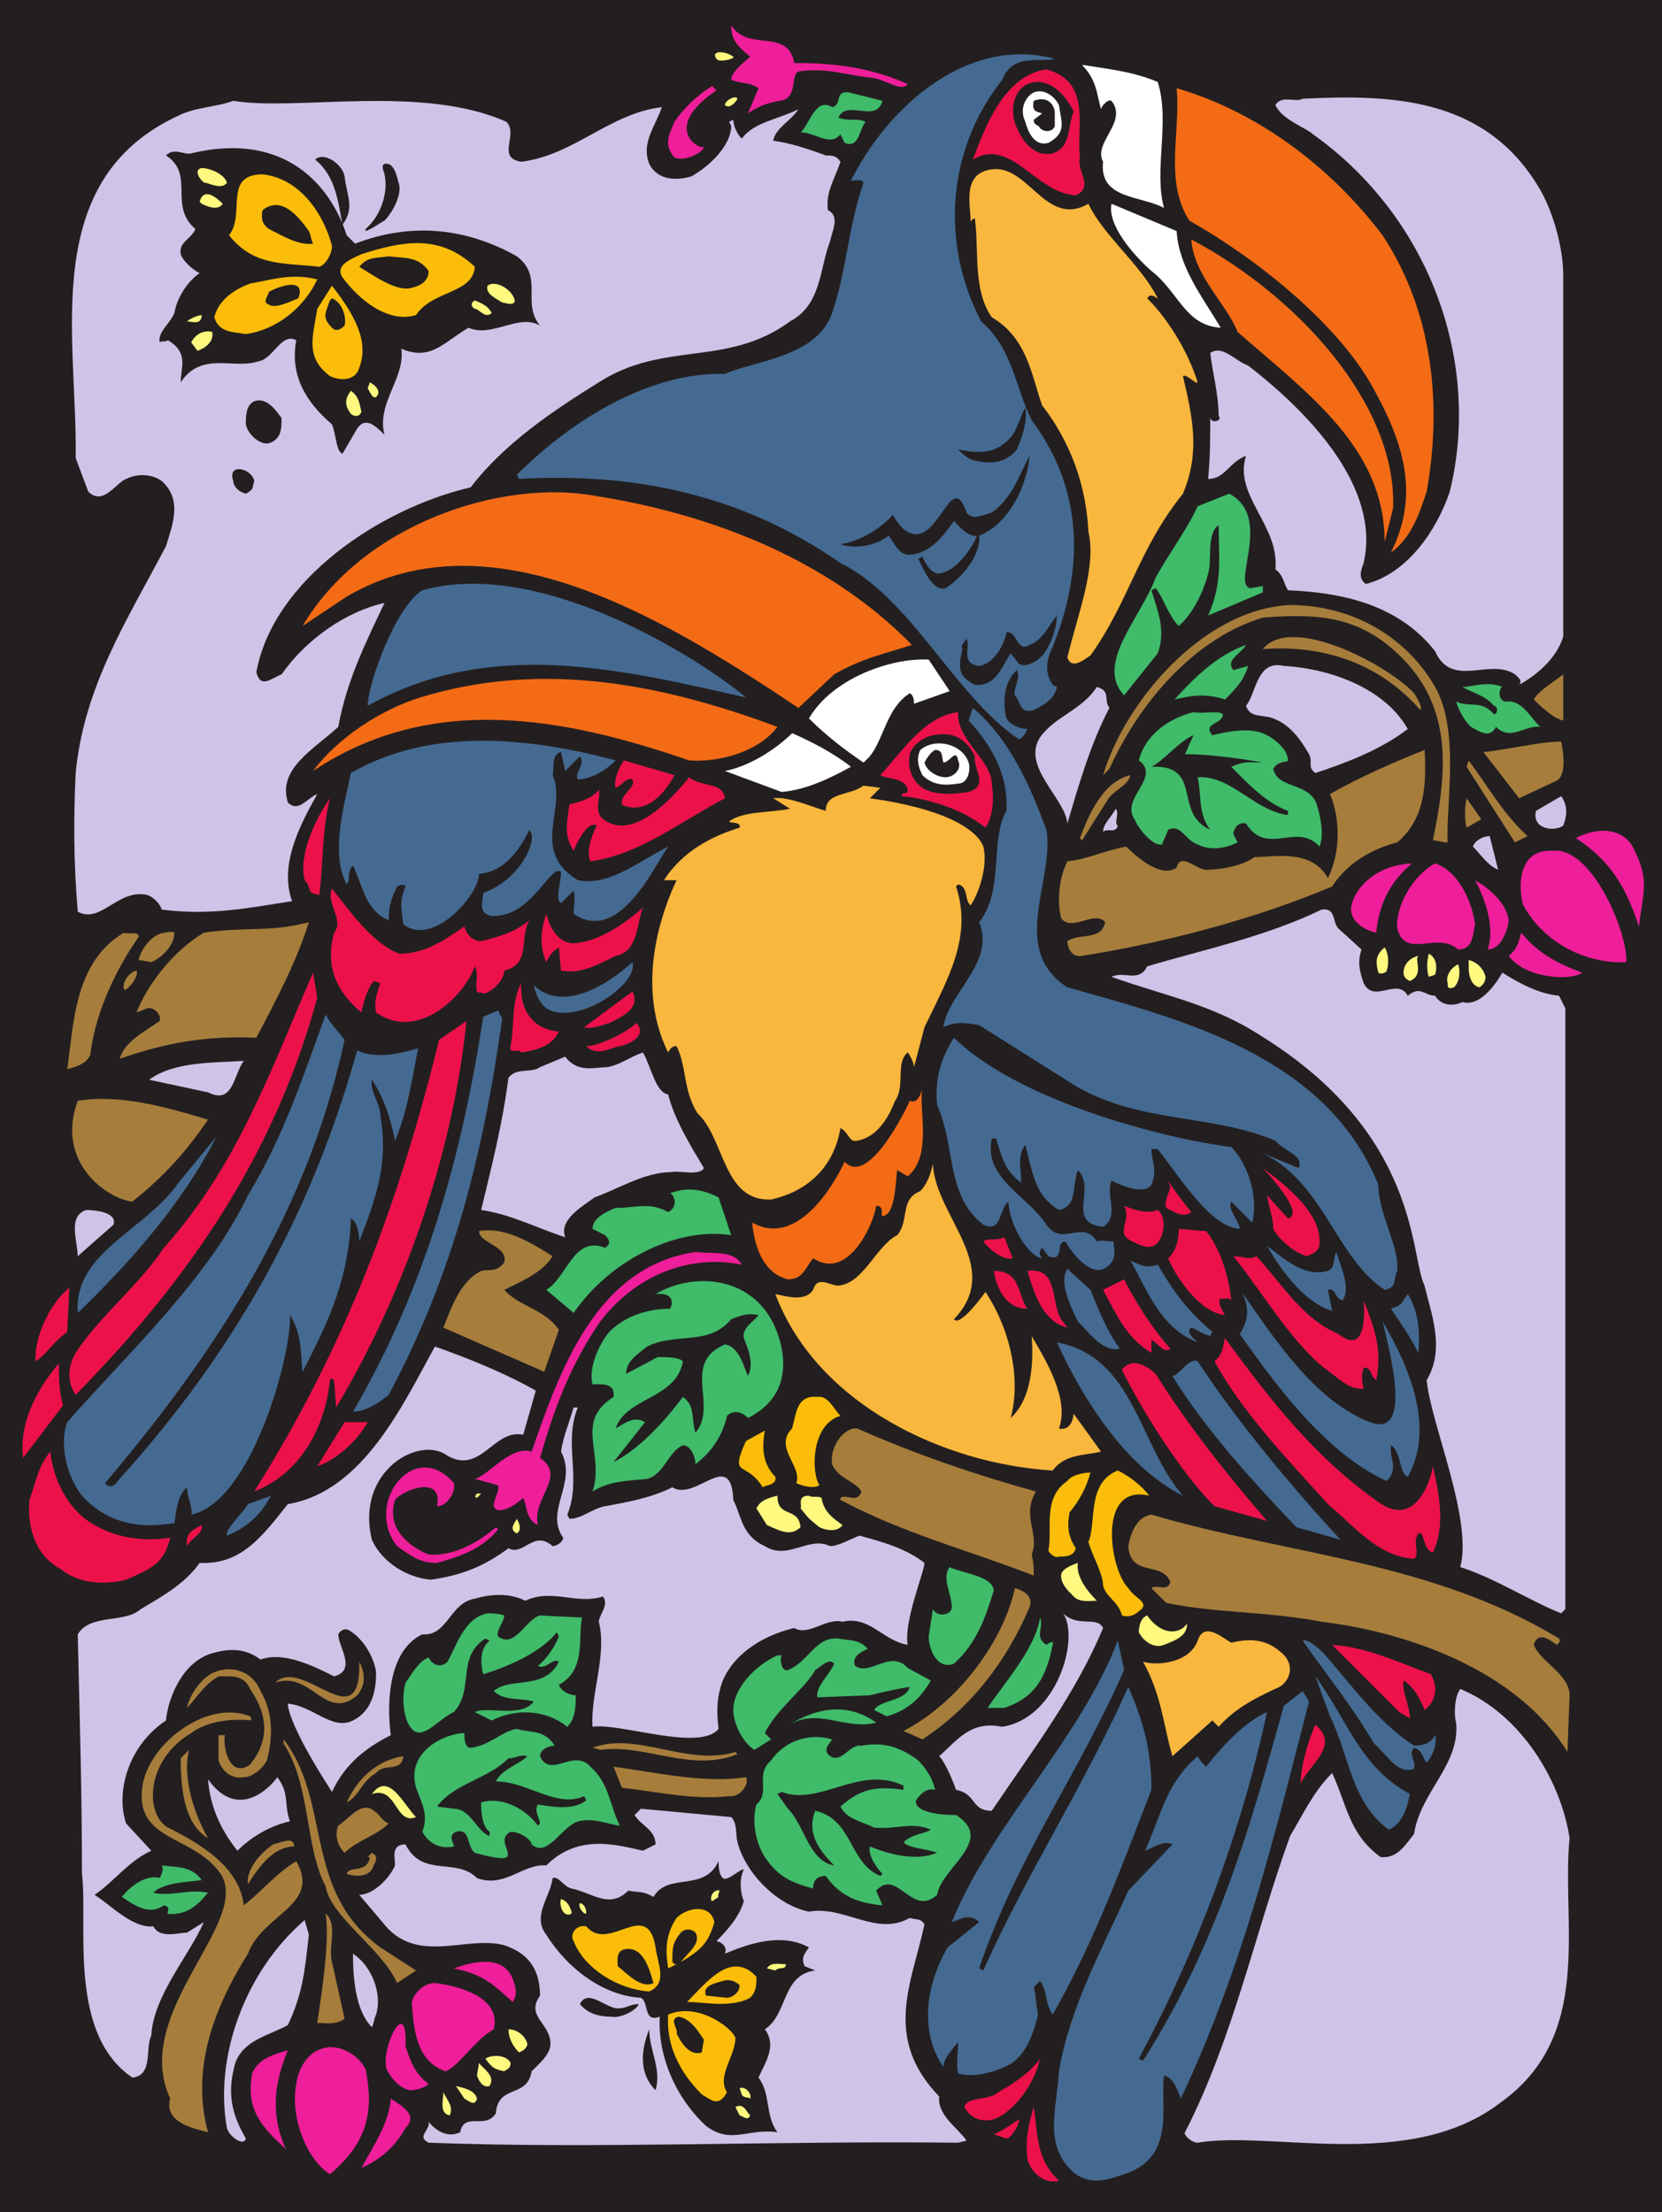<svg xmlns="http://www.w3.org/2000/svg" width="593.25" height="789.75"><path fill="#231f20" fill-rule="evenodd" d="M593.25 789.75H0V0h593.25v789.75"/><path fill="#ef1e9a" fill-rule="evenodd" d="M283.5 22.5c14.25 0 27 1.5 40.5 7.5-2.25 3-7.5-1.5-12.75-2.25-9-.75-15.75-3.75-26.25-2.25-3 1.5 0 9.75-6.75 10.5-4.5.75-8.25 2.25-11.25 4.5l3.75-9c-3-2.25-6-1.5-9.75-3 0-3 5.25-6.75 6.75-8.25-4.5-3.75-6.75-6-6.75-11.25 6 9.75 20.25.75 22.5 13.5"/><path fill="#fff97f" fill-rule="evenodd" d="M261.75 20.25c.75.75-5.25 2.25-6 .75-2.25-3 3-3 6-.75"/><path fill="#446a92" fill-rule="evenodd" d="M376.5 21c-5.25 1.5-15-2.25-18.75 7.5-20.25 25.5-21.75 59.25-7.5 86.25 11.25 9.75 12 23.25 18 35.25 19.5 26.25 18 54.75 7.5 81-2.25 4.5-3 9 0 13.5l1.5.75c-.75 4.5-5.25 6.75-8.25 8.25-5.25 1.5-4.5-3-6.75-5.25-.75-2.25 2.25-6 .75-9-4.5 3.75-5.25 11.25-3.75 17.25 1.5 2.25 4.5 3.75 7.5 3.75-.75 1.5-1.5 3-3 3.75-23.25-15.75-38.25-50.25-63.75-63-36.75-25.5-75.75-32.25-114.75-30l-.75-1.5c20.25-20.25 48-36.75 74.25-36 12-5.25 34.5-6 39-24 4.5-14.25 5.25-29.25 10.5-44.25-.75-1.5-3-.75-4.5-.75 13.5-27 42-51.75 72.75-43.5"/><path fill="#fff" fill-rule="evenodd" d="M413.25 29.25c4.5 14.25-1.5 31.5 2.25 45-8.25-4.5-23.25-3-21.75-16.5-3.75-6.75 9-14.25 3-21.75-1.5-.75-3.75 2.25-3.75 3-1.5-5.25-1.5-10.5-6.75-15.75h.75c9 1.5 17.25 2.25 26.25 6"/><path fill="#ed114a" fill-rule="evenodd" d="M385.5 56.25c-1.5 4.5 5.25 10.5-1.5 13.5-14.25-.75-23.25-21-36.75-12.75 4.5-12 11.25-30 26.25-32.25 16.5 4.5 10.5 21 12 31.5"/><path fill="#231f20" fill-rule="evenodd" d="M383.25 39.75c-2.25 5.25-.75 12.75-7.5 15-6 1.5-10.5-3.75-12.75-9-2.25-4.5-2.25-12.75 3.75-15.75 7.5-3 13.5 3.75 16.5 9.75"/><path fill="#ef1e9a" fill-rule="evenodd" d="M255.75 32.25C237 45 248.25 52.5 250.5 52.5h.75c-.75 2.25-6.75 5.25-10.5 3.75-3.75-4.5-2.25-7.5 0-12.75 3-4.5 8.25-9.75 13.5-12.75l1.5 1.5"/><path fill="#f46b16" fill-rule="evenodd" d="M493.5 84c18.75 28.5 21 62.25 15.75 91.5-2.25 6.75-5.25 16.5-12.75 21.75 10.5-21 4.5-39.75-7.5-60.75-12.75-21.75-40.5-44.25-64.5-57.75-9-14.25-3-31.5-4.5-47.25 28.5 8.25 54.75 27.75 73.5 52.5"/><path fill="#3fbb6a" fill-rule="evenodd" d="M315 36c-2.25 8.25-12.75-.75-15.75 6 3.75 1.5 6.75 0 9.75 1.5-2.25 2.25-2.25 9.75-7.5 7.5l-1.5-3c-3.75 4.5-9-.75-14.25-.75 3-2.25 5.25-12.75 11.25-9 3.75-.75.75-6 6-5.25l12 3"/><path fill="#fff" fill-rule="evenodd" d="M378 37.5c.75 6 3 9.75-3.75 13.5-5.25 1.5-7.5-4.5-8.25-7.5-2.25-4.5 0-9 3-10.5 3.75-1.5 7.5 1.5 9 4.5"/><path fill="#fff97f" fill-rule="evenodd" d="M263.25 35.25c-.75 1.5-3 3.75-4.5 2.25 0-1.5 3.75-3.75 4.5-2.25"/><path fill="#cec4e7" fill-rule="evenodd" d="M548.25 65.25c6 9 9.75 23.25 9.75 33v129c-2.25 7.5-9 13.5-15.75 17.25 1.5-1.5-.75-3-1.5-3.75-9-6-22.5 5.25-28.5-8.25-13.5-17.25-34.5-21-52.5-21.75-1.5-2.25-1.5-5.25-4.5-7.5 1.5-15.75-15-26.25-10.5-40.5-6 2.25-7.5 8.25-13.5 8.25.75-8.25.75-15 .75-21.75.75 2.25 4.5.75 3-.75 0-7.5-2.25-15.75-3-22.5 4.5-3 9 3 13.5 4.5 23.25 18 47.25 44.25 41.25 70.5-.75 2.25-2.25 5.25.75 7.5 15-3.75 25.5-19.5 30-33 11.25-45.75-6.75-97.5-48.75-127.5-2.25-2.25-11.25-5.25-13.5-10.5 2.25-3.75 7.5-.75 9.75-2.25 30.75-1.5 63.75-.75 83.25 30"/><path fill="#231f20" fill-rule="evenodd" d="M376.5 39.75V45c-.75 2.25-3.75 2.25-5.25.75-.75-1.5-2.25-.75-2.25-3l3-2.25c-2.25-.75-3.75-.75-3-4.5 3.75-1.5 6.75 0 7.5 3.75"/><path fill="#cec4e7" fill-rule="evenodd" d="M180.75 43.5c4.5 4.5-3.75 12.75 5.25 14.25 18.75-2.25 31.5-17.25 50.25-19.5C234 45 228.75 51 231.75 58.5c3 6 9.75 6 15 4.5C253.5 59.25 261 51.75 261 45l-.75-1.5 1.5-.75c0 2.25 1.5 5.25 3 6.75 4.5-6 12.75-6.75 20.25-10.5-3 4.5-8.25 6.75-9 11.25 6 .75 12.75 3 18.75 5.25 2.25 0 3.75 0 5.25 2.25-2.25 6.75-5.25 10.5-4.5 17.25 4.5 2.25 1.5 7.5.75 11.25-3.75 9.75-3 22.5-14.25 28.5-22.5 16.5-45 6.75-68.25 21.75C198 146.25 180 158.25 168 174c-32.25 7.5-70.5 33-76.5 66 1.5 6 5.25 2.25 9 .75 9-12.75 23.25-22.5 36.75-25.5-6.75 14.25-13.5 27.75-16.5 44.25-9 8.25-21.75 15-18 27 3.75 3.75 6.75-1.5 10.5-3-6.75 12-13.5 25.5-9 38.25-15 2.25-28.5 5.25-46.5 3-.75-2.25-3-4.5-5.25-5.25-10.5-2.25-16.5 10.5-24.75 6-1.5-18-1.5-33-.75-49.5 3-30.75 18-54 32.25-81 2.25-7.5 6-16.5-1.5-23.25-3-2.25-8.25-3-12.75-.75-3.75 1.5-8.25 9.75-13.5 4.5l-4.5-12c.75-42.75-13.5-99 36.75-122.25 6-3 13.5-3 19.5-5.25 22.5 3.75 67.5-6 97.5 7.5"/><path fill="#231f20" fill-rule="evenodd" d="m123.75 84 3 3c19.5-7.5 39-6 57.75 4.5 9.75 7.5 1.5 16.5 8.25 24.75-7.5-4.5-17.25 4.5-25.5.75-9 5.25-13.5 12-24 7.5 1.5 10.5-9 19.5-6 30.75-3-3-6.75-6.75-9.75-2.25l-5.25 9c-2.25-.75-2.25-6.75-3.75-10.5-9.75-8.25-15-18-12.75-30-5.25-3-8.25 6.75-13.5 7.5-9 3-20.25-3.75-27.75 7.5 0-5.25 3-10.5-4.5-15-1.5.75-2.25 0-3 .75-.75-3.75 3.75-6.75 5.25-10.5.75-4.5 3.75-10.5 9-14.25-3-1.5-6-4.5-6.75-6.75-.75-4.5 3.75-5.25 5.25-9-9.75-8.25 0-19.5-10.5-26.25 3-3 6.75 0 9-.75 34.5-8.25 50.25 12.75 55.5 29.25"/><path fill="#231f20" fill-rule="evenodd" d="M123 63c.75 6.75 3.75 11.25-.75 17.25C120.75 72.75 120 63 112.5 57c3-3 9.75 1.5 10.5 6m19.5 3c.75 3.75-2.25 9.75-5.25 12.75-1.5.75-4.5 3-6.75 3.75v-.75c5.25-4.5 8.25-12.75 6.75-19.5 0-.75-1.5-3 0-3.75 3.75-.75 4.5 5.25 5.25 7.5"/><path fill="#fff97f" fill-rule="evenodd" d="M81 65.25c-1.5 2.25-5.25.75-7.5 0-.75.75-5.25-4.5-1.5-5.25 3 0 8.25 2.25 9 5.25"/><path fill="#fab73d" fill-rule="evenodd" d="M388.5 72.75c5.25 11.25 18.75 21.75 24.75 33.75-.75 0-2.25-2.25-3.75 0 8.25 8.25 15 20.25 18 30-.75.75-3.75-3-5.25-2.25 3.75 15.75 6 27.75 0 42-15.75 19.5-19.5 39-33 57.75-2.25 1.5-6.75 5.25-8.25.75 3.75-15.75 10.5-32.25 7.5-45-.75-15.75-6-31.5-16.5-45-3.75-10.5-5.25-24-18-31.5-6.75-9.75-4.5-23.25-6-35.25-.75 0-1.5.75-1.5 1.5 0-6-3-16.5 6-18.75 14.25-3.75 20.25 21 36 12"/><path fill="#fbbd09" fill-rule="evenodd" d="M118.5 87.75c0 3-2.25 6.75-4.5 7.5-12.75-1.5-23.25 0-32.25-11.25 6-7.5-2.25-21.75 12-21.75 13.5 1.5 21.75 14.25 24.75 25.5"/><path fill="#fff97f" fill-rule="evenodd" d="M79.5 72.75c-1.5 2.25-4.5 1.5-7.5 0l-.75-.75c1.5-5.25 6-1.5 8.25.75"/><path fill="#fff" fill-rule="evenodd" d="M420 82.5c.75 12.75 9 23.25 15.75 34.5-12.75-.75-15-12.75-24.75-20.25-6.75-6-15.75-16.5-14.25-24L420 82.5"/><path fill="#231f20" fill-rule="evenodd" d="M110.25 82.5c.75 1.5.75 3 1.5 4.5-5.25.75-11.25-3-15.75-5.25-2.25-1.5-3-3.75-2.25-6.75 6.75-5.25 12.75 2.25 16.5 7.5"/><path fill="#f46b16" fill-rule="evenodd" d="m497.25 181.5-3 12c0-33.75-27.75-53.25-52.5-75-3.75-9.75-15.75-20.25-16.5-33 38.25 20.25 73.5 59.25 72 96"/><path fill="#fbbd09" fill-rule="evenodd" d="M169.5 95.25c-.75 9.75-15 8.25-21 17.25-9.75 3-20.25-5.25-26.25-13.5-3-4.5 3.75-6.75 6.75-8.25 14.25-4.5 27.75-7.5 40.5 4.5"/><path fill="#231f20" fill-rule="evenodd" d="M153 96.75c0 3.75-3 5.25-6 6-5.25 1.5-12.75-3.75-18.75-7.5 3-3.75 6-3 10.5-3.75 6 .75 10.5 0 14.25 5.25"/><path fill="#fbbd09" fill-rule="evenodd" d="M113.25 99.75c-4.5 9.75-14.25 18-25.5 19.5-5.25-.75-9.75-.75-11.25-6 1.5-6 6.75-9.75 12.75-12 8.25-1.5 15-3.75 24-1.5"/><path fill="#fff97f" fill-rule="evenodd" d="M183.75 107.25c0 2.25-3.75.75-4.5.75-2.25-1.5-6-3-5.25-6 3-2.25 9 1.5 9.75 5.25"/><path fill="#231f20" fill-rule="evenodd" d="M106.5 106.5c-3.75 1.5-8.25 3.75-10.5 2.25-2.25-.75-.75-2.25 0-4.5 2.25-1.5 13.5-6 10.5 2.25"/><path fill="#fbbd09" fill-rule="evenodd" d="M128.25 131.25c-1.5 5.25-7.5 4.5-10.5 3-9-6.75-6-14.25-4.5-24l5.25-8.25c7.5 9.75 13.5 19.5 9.75 29.25"/><path fill="#231f20" fill-rule="evenodd" d="M123 116.25c-1.5 1.5-3 2.25-4.5.75-3.75-3.75-2.25-5.25-.75-9.75l.75-.75c3.75 1.5 5.25 6.75 4.5 9.75"/><path fill="#fff97f" fill-rule="evenodd" d="M175.5 111.75c-2.25 2.25-4.5-1.5-6-1.5-1.5-.75-1.5-2.25 0-3 1.5.75 4.5 1.5 6 4.5M72 112.5c0 3.75-3.75 2.25-5.25 2.25.75-.75 3.75-2.25 5.25-2.25m3.75 6c.75 3.75-3 6-5.25 6.75l-2.25-3c1.5-3 4.5-4.5 7.5-3.75m58.5 23.25c-1.5.75-2.25-2.25-3-3l.75-2.25c1.5.75 4.5 3 2.25 5.25M129 147c-.75 2.25-3 1.5-3.75.75-2.25-3-2.25-5.25 0-8.25 3 2.25 3 4.5 3.75 7.5"/><path fill="#231f20" fill-rule="evenodd" d="M100.5 149.25c0 3.75 0 7.5-4.5 9-3 .75-7.5-3-8.25-6.75 0-3 0-6.75 3-8.25 4.5-1.5 7.5 3 9.75 6M363 160.5c-4.5 5.25-9.75 5.25-15.75 3.75-2.25-.75-3.75-2.25-5.25-3.75 4.5.75 11.25 2.25 16.5-2.25 4.5-3 5.25-9 7.5-12.75.75 4.5-.75 9.75-3 15m4.5 2.25c-.75 9.75-6.75 24-18 28.5.75 6.75-6 15-12 18.75-5.25 1.5-9-9.75-9.75-10.5l1.5-.75c.75 1.5 2.25 5.25 5.25 6 6.75 0 12.75-9.75 14.25-13.5-3 .75-6.75-3.75-8.25-5.25-3.75 5.25-8.25 11.25-15 12-4.5.75-6-3.75-8.25-6.75-6 4.5-13.5 4.5-17.25 3 6.75-.75 15-6 18.75-10.5 1.5 3 3.75 6 6.75 6.75 9.75 3 14.25-23.25 19.5-7.5 2.25 3 6 .75 9 0 7.5-5.25 9.75-13.5 13.5-20.25m-276.75 9c-.75 2.25 0 3-3 4.5-3-.75-4.5-3-4.5-4.5-2.25-6.75 6.75-4.5 7.5 0"/><path fill="#f46b16" fill-rule="evenodd" d="M325.5 230.25c-9 3-17.25 4.5-27.75 10.5l-12.75 12c-45-30-108.75-70.5-161.25-39.75L108 223.5c21.75-36.75 71.25-52.5 104.25-46.5 38.25 6 81.75 21 113.25 53.25"/><path fill="#3fbb6a" fill-rule="evenodd" d="m446.25 210 4.5-.75v2.25l-19.5 8.25c5.25-12 3.75-20.25 3.75-32.25-4.5 3-2.25 12.75-3.75 17.25-1.5 6-5.25 14.25-10.5 18.75-3.75-3.75-5.25-9.75-8.25-13.5l-1.5.75c2.25 7.5 5.25 14.25 2.25 22.5l-12 15c-10.5-11.25 6-27.75 11.25-42 4.5-8.25 11.25-17.25 15-25.5l11.25-4.5c15.75 8.25.75 32.25 7.5 33.75"/><path fill="#446a92" fill-rule="evenodd" d="M266.25 249c-43.5-9.75-90.75-21.75-135 3 0-7.5 9.75-35.25 19.5-41.25 42.75-12 100.5 25.5 115.5 38.25"/><path fill="#a77d3c" fill-rule="evenodd" d="M512.25 245.25c9 15.75 3.75 42.75 4.5 55.5-2.25 0-3.75-.75-5.25-.75 4.5-22.5 8.25-47.25-12.75-66.75-14.25-13.5-29.25-14.25-48-12.75-24.75 7.5-44.25 30.75-54.75 54l-2.25 2.25c7.5-25.5 35.25-59.25 66.75-60.75 20.25 0 40.5 9.75 51.75 29.25"/><path fill="#231f20" fill-rule="evenodd" d="M372.75 233.25c-2.25 3-6.75 5.25-9 3.75l-3-3.75c-3 4.5-5.25 12-12.75 11.25-6-3-6-6-4.5-12.75-.75-1.5.75-2.25 1.5-3.75 1.5 3-2.25 9 4.5 9.75 5.25-.75 9-7.5 9.75-12 3.75-.75 3.75 7.5 8.25 4.5 4.5-1.5 6.75-6.75 9.75-10.5 0 3.75-1.5 9-4.5 13.5"/><path fill="#a77d3c" fill-rule="evenodd" d="M504.75 247.5c1.5 2.25 3 5.25 2.25 6-15.75-18-36.75-23.25-56.25-21.75 10.5-12.75 45 6 54 15.75"/><path fill="#3fbb6a" fill-rule="evenodd" d="M444.75 230.25c-1.5 3-7.5 5.25-4.5 9l5.25-1.5c-1.5 5.25-4.5 8.25-8.25 12-6.75-2.25-12-1.5-18 0 6.75-7.5 15-15.75 25.5-19.5"/><path fill="#fff" fill-rule="evenodd" d="m339 246.75-12.75 4.5c0-.75 0-3-1.5-3.75-8.25 5.25-9 15.75-14.25 22.5l-2.25 2.25c-6.75-4.5-13.5-9.75-19.5-15.75 8.25-14.25 29.25-21.75 42.75-21l7.5 11.25"/><path fill="#cec4e7" fill-rule="evenodd" d="M502.5 260.25c-9.75 7.5-21.75 12-33 15.75-3-2.25-.75-3.75-2.25-6.75-3-5.25-6.75-10.5-12.75-12.75-3.75-1.5-8.25 0-9.75-4.5 3.75-4.5 3.75-16.5 13.5-14.25 14.25.75 35.25 6.75 44.25 22.5"/><path fill="#a77d3c" fill-rule="evenodd" d="M558 257.25c-3.75-.75-9-6-10.5-7.5 1.5-3 6.75-6 10.5-9v16.5"/><path fill="#f46b16" fill-rule="evenodd" d="M277.5 259.5c-6.75 9-21 12.75-31.5 12-43.5-15-91.5-24.75-134.25 3.75 9-12 24-21.75 38.25-26.25 44.25-13.5 87-4.5 127.5 10.5"/><path fill="#3fbb6a" fill-rule="evenodd" d="M536.25 245.25c-1.5.75-1.5 5.25 1.5 5.25 5.25-.75 8.25 5.25 12 9-5.25-.75-10.5 5.25-15.75 0-2.25 4.5-6 1.5-9 0-3-3-4.5-6.75-5.25-9 5.25 2.25 9-.75 13.5 4.5 1.5 0 1.5-3 0-3-3-3.75-7.5-4.5-11.25-6.75 3.75 0 9-2.25 14.25 0"/><path fill="#cec4e7" fill-rule="evenodd" d="M396 252.75c-6.75 12.75-11.25 28.5-15 41.25-.75-9-16.5-20.25-9.75-30.75 5.25-7.5 15-9.75 20.25-18 5.25 1.5 2.25 4.5 4.5 7.5"/><path fill="#446a92" fill-rule="evenodd" d="M373.5 296.25c3 18-13.5 42.75 7.5 56.25 39.75 11.25 92.25 24 111 70.5 0 10.5 7.5 21.75 6.75 30.75-1.5 3 0 6-4.5 6.75-17.25-11.25-21.75-38.25-43.5-48.75L463.5 417c2.25-4.5-5.25-6-8.25-9.75-23.25-9.75-48-6-71.25-19.5L349.5 366c-4.5-.75-8.25-1.5-12.75.75 1.5-12 18.75-23.25 12.75-37.5 9-11.25 3.75-29.25 9.75-39.75.75-12-4.5-22.5-13.5-32.25l1.5-4.5c13.5 11.25 21 29.25 26.25 43.5"/><path fill="#ed114a" fill-rule="evenodd" d="M342 254.25c-.75 9.75 12 17.25 12 25.5.75 5.25.75 11.25-2.25 15.75-8.25-6.75-21-10.5-30-11.25.75-2.25 2.25 0 2.25-2.25-.75-4.5-7.5-3.75-9.75-5.25 8.25-9 15.75-21 27.75-22.5"/><path fill="#3fbb6a" fill-rule="evenodd" d="M436.5 255c0 3.75-7.5 3-3.75 7.5 6-1.5 14.25-3 19.5 0 3 1.5 7.5 5.25 7.5 9 0 .75-3.75 0-5.25 3C456 282 468 279 470.25 288c1.5 5.25 2.25 10.5.75 14.25-8.25-9-18.75 3.75-26.25-8.25-3-.75-4.5 2.25-4.5 3.75l1.5 3c-4.5 2.25-9.75 3-14.25.75-4.5-1.5-6-7.5-10.5-5.25l-2.25 5.25c-3 .75-8.25-5.25-9.75-9-5.25-7.5 9.75-15 1.5-21 2.25-9 10.5-15 19.5-17.25 3 .75 9-.75 10.5.75"/><path fill="#fff" fill-rule="evenodd" d="M303.75 273.75C297 277.5 288 282 279 282.75l-20.25-7.5c8.25-1.5 18-7.5 24-13.5 6.75 3 14.25 6.75 21 12"/><path fill="#231f20" fill-rule="evenodd" d="M423 269.25c12 0 27.75 3 27.75 3-4.5 0-6-.75-11.25 1.5 5.25 5.25 12 12.75 20.25 15.75v1.5c-12-1.5-20.25-14.25-32.25-13.5 1.5 6.75 0 12.75 4.5 18.75-13.5-6-2.25-23.25-21-22.5 4.5-2.25 9.75-9 15-11.25l-3 6.75m-75 .75c-.75 4.5 5.25 10.5-2.25 12.75-4.5.75-12 1.5-16.5-1.5s-5.25-8.25-4.5-12c.75-3 4.5-6 8.25-6.75 7.5-1.5 12 1.5 15 7.5"/><path fill="#446a92" fill-rule="evenodd" d="M219.75 271.5c-3.75 3.75-9 6.75-13.5 6.75-1.5-2.25 3-5.25.75-8.25l-5.25 5.25-1.5-6.75c-3.75.75-2.25 6.75-3 8.25 5.25 12-8.25 27 9 37.5 11.25 2.25 21.75-6.75 32.25-12-4.5 6-17.25 35.25-33.75 24 0-2.25.75-6 0-8.25l-4.5 4.5c-2.25-1.5 0-6.75 0-11.25-3.75-3-10.5 16.5-24.75 15.75-5.25-.75-3-6-3-8.25 6.75-2.25 13.5-8.25 16.5-15.75.75-2.25 1.5-4.5 0-6.75-3.75 7.5-9 15-18 15.75 0 7.5-16.5 26.25-27 18-.75-5.25-1.5-8.25.75-13.5 0-.75-2.25-.75-3 0-2.25 4.5-3 7.5-3 12-8.25-3-9.75-13.5-12.75-19.5-2.25 2.25-.75 4.5-2.25 6.75-6-11.25-.75-28.5 1.5-39.75 28.5-16.5 63.75-12.75 94.5-4.5"/><path fill="#a77d3c" fill-rule="evenodd" d="m555 279-12.75 6-12.75-16.5c8.25-.75 20.25-3.75 27.75-3.75 0 0 3 12.75-2.25 14.25"/><path fill="#fff" fill-rule="evenodd" d="M345.75 272.25c.75 2.25 0 7.5-3.75 7.5-4.5.75-9 .75-12.75-3-1.5-3-2.25-6-.75-9 5.25-4.5 15-2.25 17.25 4.5"/><path fill="#231f20" fill-rule="evenodd" d="M336.75 272.25c2.25 0 4.5-5.25 5.25-.75 1.5 3-1.5 6-4.5 6s-6.75-2.25-7.5-5.25c.75-1.5 2.25-3.75 3.75-4.5 3 0 2.25 2.25 3 4.5"/><path fill="#a77d3c" fill-rule="evenodd" d="M508.5 267.75c.75 12.75 0 24.75-9.75 33-9 2.25-18 7.5-23.25 15.75-28.5 12-60.75 20.25-89.25 24.75-3.75.75-5.25-3-5.25-5.25 4.5-3 12 0 13.5-6.75-3.75-4.5-12 3.75-15.75-1.5-1.5-6-.75-14.25 2.25-20.25 7.5-.75 12.75-3.75 21-5.25 4.5 4.5 12.75 11.25 18 7.5 1.5-6 7.5 1.5 11.25.75 4.5 0 12.75-1.5 16.5-4.5 7.5 0 20.25-3 26.25 7.5 4.5-9 4.5-21 .75-30 10.5-6 22.5-11.25 33.75-15.75"/><path fill="#ed114a" fill-rule="evenodd" d="M240.75 276.75c-9 16.5-18.75 10.5-18.75 10.5-.75-3.75 5.25-6 3.75-9-2.25-.75-3.75 2.25-6 3-.75-2.25.75-6.75 3-9.75l18 5.25"/><path fill="#a77d3c" fill-rule="evenodd" d="m545.25 298.5-4.5 2.25-17.25-27 .75-2.25c6.75 9 12 18.75 21 27M403.5 276.75c-.75 3.75-6 5.25-8.25 9l-9 14.25-.75-.75c3-8.25 8.25-20.25 18-22.5"/><path fill="#ed114a" fill-rule="evenodd" d="M258.75 285c-15.75 8.25-30.75 20.25-48 22.5-1.5-3 0-8.25 2.25-12.75-3.75-2.25-8.25 9-8.25 9-3.75-6-2.25-10.5-1.5-16.5 2.25-.75 7.5-1.5 10.5-5.25.75 2.25-1.5 6.75.75 9.75C225 301.5 240 285 246 277.5c4.5 3.75 12 1.5 12.75 7.5"/><path fill="#fab73d" fill-rule="evenodd" d="M310.5 285c27 3.75 38.25 11.25 40.5 17.25 1.5 6-.75 15-4.5 21-2.25-1.5-.75-6.75-4.5-7.5l-.75.75c6 18-3 33-11.25 50.25L326.25 381c0-1.5-1.5-4.5-2.25-5.25-4.5 3.75-.75 12-4.5 17.25-1.5 3.75-5.25 12.75-13.5 14.25-3 .75-3-3-6-4.5-2.25 13.5-11.25 22.5-24.75 25.5C258 429 258.75 406.5 249 397.5c-5.25-8.25-3.75-16.5-7.5-24-1.5 0-2.25.75-3 2.25-9-18-6.75-40.5 3-61.5H237c6.75-10.5 17.25-15.75 27-18.75.75-2.25-3.75-1.5-3.75-2.25 5.25-3.75 14.25-3 21.75-4.5l-6-3.75c5.25-.75 13.5 3 18.75 4.5 0-6.75 8.25-5.25 13.5-9l6 .75-3.75 3.75"/><path fill="#cec4e7" fill-rule="evenodd" d="M558 294.75c-3 2.25-11.25 1.5-9.75-5.25l9-5.25c2.25 3 2.25 6.75.75 10.5"/><path fill="#ed114a" fill-rule="evenodd" d="M114 319.5c-5.25-.75-2.25-2.25-5.25-5.25-2.25-9 3.75-21.75 9-29.25-3 12.75-2.25 22.5-3.75 34.5"/><path fill="#a77d3c" fill-rule="evenodd" d="M523.5 295.5c-.75-3-.75-6.75 0-10.5l5.25 7.5-5.25 3"/><path fill="#cec4e7" fill-rule="evenodd" d="M399 294.75c-.75 3-3.75.75-5.25 2.25 0-3 3-5.25 4.5-8.25 1.5 1.5-.75 5.25.75 6"/><path fill="#ef1e9a" fill-rule="evenodd" d="M583.5 303.75c5.25 10.5 3 15 1.5 27-4.5-13.5-9.75-23.25-22.5-31.5 6.75-3.75 17.25-4.5 21 4.5"/><path fill="#cec4e7" fill-rule="evenodd" d="M534.75 310.5c-3.75-1.5-6-5.25-9-8.25.75-2.25 3.75-3.75 6-3.75l3 12"/><path fill="#ef1e9a" fill-rule="evenodd" d="M580.5 343.5c-14.25.75-29.25-6.75-36.75-20.25-1.5-4.5-3-20.25 10.5-19.5 14.25-1.5 27 30 26.25 39.75M504 308.25c-9 7.5-12 16.5-12.75 24.75-3.75-.75-9-3.75-9-8.25 0-5.25 6.75-15.75 21.75-16.5M526.5 330c-.75 3.75-.75 9-6 9-7.5-6.75-18.75 3.75-21.75-7.5-.75-7.5 5.25-18.75 13.5-23.25 9 3 13.5 15 14.25 21.75m12-1.5c0 2.25-2.25 10.5-7.5 10.5 3.75-10.5-4.5-24.75-4.5-24.75 5.25 3 11.25 8.25 12 14.25"/><path fill="#ed114a" fill-rule="evenodd" d="M142.5 340.5c9 0 15.75-4.5 23.25-9.75.75 3 3 5.25 6 5.25 6-1.5 12-3 17.25-7.5-3.75 6 .75 15.75-9 18 0 3-3.75 7.5-7.5 8.25-.75-.75-1.5 0-2.25-.75-.75-3 .75-6-.75-9-3.75 10.5-20.25 27-35.25 16.5-.75-3.75 0-6 1.5-10.5l-2.25-.75c-2.25 2.25-3.75 7.5-4.5 11.25-9.75-8.25-12.75-17.25-9.75-28.5 3.75-4.5-3-10.5-.75-15.75 6 7.5 14.25 19.5 24 23.25m77.25.75c-6 3-12.75 6.75-19.5 5.25l-.75-8.25c-2.25 1.5-3 2.25-4.5 5.25-2.25-5.25-2.25-10.5 0-17.25.75 3 3 9.75 9 10.5 9 0 18.75-6.75 25.5-12.75-2.25 5.25-1.5 15.75-9.75 17.25"/><path fill="#cec4e7" fill-rule="evenodd" d="M477.75 331.5 486 339c-1.5 4.5-.75 7.5.75 12 3.75 7.5 12-2.25 15.75 4.5 4.5-3.75 6 0 9.75 0 2.25 3.75 6.75 3.75 9.75 2.25 7.5 2.25 14.25-10.5 14.25-10.5 6 3.75 12.75 7.5 20.25 8.25l2.25 4.5v214.5l-1.5 1.5c-11.25-4.5-24-12.75-36-16.5 4.5-17.25-10.5-51-12-66.75 6.75-11.25 1.5-24-.75-33.75-5.25-10.5-1.5-54-58.5-89.25-17.25-11.25-34.5-14.25-53.25-21 4.5-2.25 9.75 2.25 12.75-3.75 20.25-6 42-10.5 62.25-20.25 5.25-.75 3.75 4.5 6 6.75"/><path fill="#a77d3c" fill-rule="evenodd" d="M91.5 370.5c-17.25-.75-31.5 1.5-48.75 7.5 1.5-6 9-9.75 14.25-13.5.75-2.25-2.25-5.25-4.5-4.5l-3.75 1.5c3.75-9.75 12.75-21.75 24-28.5 15-2.25 23.25 0 37.5-3.75-4.5 14.25-11.25 27-18.75 41.25M62.25 333c0 4.5-4.5 9-8.25 10.5l-4.5-.75c.75-3.75 4.5-9 9-9.75.75 0 3-.75 3.75 0m-12.75 1.5c-9 12.75-15.75 28.5-17.25 42-1.5 3.75-6 4.5-8.25 5.25 2.25-15 2.25-38.25 20.25-48.75 1.5.75 5.25-.75 5.25 1.5"/><path fill="#ef1e9a" fill-rule="evenodd" d="M564.75 347.25c-3.75 3-20.25 2.25-26.25-6 3-2.25 3.75-5.25 4.5-8.25 6 7.5 13.5 11.25 21.75 14.25"/><path fill="#fff97f" fill-rule="evenodd" d="M495 346.5c0 .75-2.25 1.5-3 .75-.75-3-1.5-6 2.25-9 1.5 2.25 1.5 6 .75 8.25m17.25 1.5-2.25.75c-.75-2.25-.75-5.25 0-8.25 3 1.5 3 5.25 2.25 7.5m-9 2.25c-1.5-.75-2.25-1.5-2.25-3 0-3 2.25-5.25 5.25-6-1.5 1.5 2.25 6.75-3 9m27-1.5c0 1.5-.75 3-2.25 3.75-3-.75-3.75-4.5-3.75-6.75v-3c3 .75 5.25 3 6 6"/><path fill="#446a92" fill-rule="evenodd" d="M196.5 360.75c-3.75-1.5-5.25-6-6-9 13.5 12.75 35.25-8.25 35.25-8.25 2.25 7.5-18 21.75-29.25 17.25"/><path fill="#fff97f" fill-rule="evenodd" d="M519 352.5c-2.25.75-2.25 0-2.25-1.5-.75-2.25.75-5.25 3.75-6.75.75 2.25.75 6-1.5 8.25"/><path fill="#a77d3c" fill-rule="evenodd" d="M45 353.25h-.75c-.75-2.25 1.5-6 4.5-6.75.75 1.5-1.5 5.25-3.75 6.75"/><path fill="#ed114a" fill-rule="evenodd" d="M113.25 356.25C98.25 411 69 455.25 27 498c-3-4.5-3-9.75 0-15 8.25-12.75 22.5-24 31.5-37.5 26.25-29.25 38.25-63.75 53.25-98.25l1.5 9m86.25 12c-2.25 5.25-8.25 6.75-13.5 7.5-.75-1.5-4.5.75-3.75-2.25 1.5-6.75 0-15 3.75-22.5-.75 17.25 13.5 17.25 13.5 17.25m18-3c-3 .75-6 2.25-9 1.5L225.75 354c3 6-3.75 9-8.25 11.25"/><path fill="#446a92" fill-rule="evenodd" d="M179.25 363.75c-6.75 48-17.25 90.75-40.5 134.25-3.75 3-8.25 6-12.75 6 26.25-45 39-92.25 46.5-141l5.25-2.25 1.5 3m-56.25 7.5C110.25 430.5 79.5 480 37.5 529.5c1.5 2.25 3.75.75 4.5-.75 43.5-48 69.75-97.5 85.5-153.75 6 3 14.25 1.5 21.75-.75-2.25 11.25-3.75 22.5-8.25 33-1.5-7.5-3.75-15-8.25-21.75-.75 4.5 3 8.25 3 12.75 3 17.25-1.5 29.25-7.5 45 0 0 0-6.75-3-8.25-.75 21-7.5 36-17.25 54.75-.75-5.25 0-13.5-4.5-20.25.75 13.5-13.5 66.75-35.25 71.25.75-2.25-1.5-6-1.5-9.75-3.75 3-3.75 9-4.5 12.75-12.75 2.25-24 0-33-9.75C24 527.25 21 516 24 507.75c21-24 50.25-51 64.5-81 12.75-21 19.5-42 27.75-64.5 1.5 3 4.5 6 6.75 9"/><path fill="#ed114a" fill-rule="evenodd" d="m120 502.5-.75-9.75c-.75 0-.75-1.5-1.5 0-1.5 15.75-9.75 33-27 39.75 33-52.5 51.75-103.5 66-161.25l9.75-6.75c-4.5 45-21 95.25-46.5 138m101.25-129c-3.75.75-8.25 3.75-12 0 3.75 0 12.75-3.75 18-8.25 3.75 4.5-2.25 7.5-6 8.25"/><path fill="#446a92" fill-rule="evenodd" d="M439.5 409.5c6 6 9.75 18 7.5 27l-7.5-7.5c-1.5 3 3 6.75 3 9.75-10.5-.75-21-18-29.25-28.5H411c0 3.75 2.25 7.5 0 12.75-3 4.5-14.25-1.5-14.25-1.5-2.25 5.25 3 12.75-3 16.5-13.5-1.5-2.25-13.5-9-20.25-2.25 6 0 12.75-6.75 14.25-9-5.25-9.75-15-12-23.25-3 3.75-1.5 8.25-1.5 13.5-6-4.5-6.75-9-9-15.75H354c-3 14.25 12.75 20.25 19.5 30.75 6 8.25 12.75-2.25 18 6 2.25-.75 3 0 6 0 0 3 1.5 6-2.25 9-6.75 5.25-15-9-15-9-3.75 0 0 7.5-6 5.25l-2.25-3c-1.5 1.5-.75 3 0 3.75-5.25-.75-12-12.75-12-20.25-3.75 3-2.25 11.25-9 8.25-13.5-10.5-9.75-27.75-16.5-42.75-.75-8.25.75-15.75 6-24 24.75 24 79.5 36.75 99 39"/><path fill="#cec4e7" fill-rule="evenodd" d="M229.5 375.75c3 5.25 4.5 14.25 9 15 2.25 9 8.25 18.75 12.75 26.25-1.5 3-9 .75-12 1.5-9 0-18.75 6-27 9-5.25 3.75-12.75 8.25-10.5 14.25-11.25-3.75-19.5-8.25-30-9.75 3.75-15.75 7.5-30 9.75-47.25 3-3.75 8.25-1.5 11.25-3.75l9-3.75c4.5 6 10.5 3.75 15 3.75 4.5-.75 8.25-3.75 12.75-5.25m-142.5 3C83.25 384 83.25 394.5 74.25 390l-21-4.5c9-6.75 24-6 33.75-6.75"/><path fill="#f46b16" fill-rule="evenodd" d="m324 420-3.75-2.25c-.75 6-.75 15.75-5.25 16.5-.75-.75.75-3.75-2.25-3.75-.75 6-9.75 27-22.5 18.75-3 3.75-3.75 7.5-9 7.5-9-2.25-12-12-12.75-20.25 18.75 10.5 33-21.75 33-21.75C309 423 321 401.25 324.75 393c3 1.5 4.5-3.75 4.5-5.25C327.75 396 333 412.5 324 420"/><path fill="#a77d3c" fill-rule="evenodd" d="M74.25 399.75C66 411.75 58.5 420 47.25 429c-8.25-.75-27.75-13.5-19.5-36 14.25-2.25 29.25 1.5 46.5 6.75"/><path fill="#446a92" fill-rule="evenodd" d="M27.75 468.75c-1.5-21.75 24-29.25 36-46.5l13.5-16.5c-11.25 22.5-30 44.25-49.5 63"/><path fill="#fab73d" fill-rule="evenodd" d="M340.5 471c2.25 3 11.25-9.75 11.25-9.75 9 13.5 12.75 31.5 9 45 7.5-6.75 8.25-19.5 7.5-29.25 5.25 9 13.5 22.5 9.75 33 0 0 4.5 1.5 5.25-5.25l9.75 13.5c-6 1.5-12.75.75-17.25 6.75-38.25-2.25-84-23.25-99-63 3.75.75 10.5 3 13.5-1.5 1.5-5.25 6-1.5 9-1.5 9-.75 13.5-14.25 21-18 4.5-5.25.75-12.75 8.25-15.75 2.25-2.25 3.75-6 4.5-9.75.75 18.75 25.5 36.75 7.5 55.5"/><path fill="#ed114a" fill-rule="evenodd" d="M471 444c0 3-3 3.75-4.5 4.5-5.25-1.5-10.5-6.75-12-9.75 0-3.75-1.5-7.5-2.25-12l7.5 8.25c6.75-1.5-9-18-9-18 9 6.75 21 16.5 20.25 27m-45.75-11.25c-3 2.25-6 0-9-1.5-.75-2.25.75-4.5 1.5-7.5l-.75-2.25c2.25 3.75 5.25 7.5 8.25 11.25"/><path fill="#3fbb6a" fill-rule="evenodd" d="M256.5 427.5 261 441c-18.75-3-42.75 8.25-56.25 27.75L195 460.5c7.5-4.5 9.75-19.5 21-15 2.25-1.5 1.5-3 0-4.5l-4.5-2.25c0-3.75 4.5-6 8.25-7.5 7.5 0 12-2.25 18.75 1.5 3-1.5 3-5.25.75-6.75 6-2.25 11.25-1.5 17.25 1.5"/><path fill="#ed114a" fill-rule="evenodd" d="M413.25 432c2.25 1.5 3 6.75.75 10.5-2.25 4.5-6.75 2.25-9.75.75-6.75-3 0-7.5-3-12.75 3.75 1.5 8.25 3 12 1.5"/><path fill="#cec4e7" fill-rule="evenodd" d="M40.5 437.25 27.75 448.5c0-5.25-3.75-14.25 3-16.5 3 0 11.25.75 9.75 5.25"/><path fill="#ed114a" fill-rule="evenodd" d="M430.5 439.5c6 7.5 8.25 18 9 24.75-1.5-1.5-2.25 0-3.75-.75-1.5 1.5.75 4.5 1.5 6-9-.75-18-14.25-20.25-20.25 3-3 3.75-6.75 3.75-10.5 2.25 0 6.75.75 9.75.75"/><path fill="#a77d3c" fill-rule="evenodd" d="M197.25 448.5c-3.75 6-11.25 9-17.25 12 5.25 6 14.25 6.75 19.5 14.25l-5.25 15-36-15.75c3-7.5 6-16.5 13.5-20.25 3-.75 5.25.75 8.25-3 1.5-6-9-6.75-9-11.25 9-1.5 18 3.75 26.25 9"/><path fill="#ed114a" fill-rule="evenodd" d="M361.5 449.25c-3 .75-7.5-2.25-10.5-6 1.5-1.5 4.5 0 7.5-1.5l3 7.5"/><path fill="#446a92" fill-rule="evenodd" d="M474 453.75c3-1.5 1.5-3.75 3-6.75 1.5 5.25 5.25 12.75 2.25 17.25-3-.75-2.25-4.5-5.25-3.75l1.5 7.5c-10.5-3-19.5-16.5-23.25-23.25 6.75 5.25 13.5 11.25 21.75 9"/><path fill="#ef1e9a" fill-rule="evenodd" d="M264.75 451.5c-18.75-3.75-38.25 3.75-51 21-10.5 15.75-15.75 30-21 48 9.75 6.75-3 14.25-.75 24-4.5-2.25-3.75-6.75-5.25-9.75-2.25 2.25-9 6.75-10.5 3 0-3 2.25-5.25 1.5-7.5L169.5 528c5.25-1.5 12.75-12 20.25-9.75 9.75-27.75 22.5-66 58.5-71.25 6.75.75 13.5-.75 16.5 4.5"/><path fill="#ed114a" fill-rule="evenodd" d="M448.5 448.5c9 9.75 16.5 22.5 29.25 27.75 11.25 9 9-12 9-12 3.75 9.75 6.75 17.25 4.5 28.5-2.25-1.5-1.5-4.5-4.5-4.5-.75 3-.75 4.5 0 7.5-5.25.75-9.75-4.5-14.25-7.5-12-9.75-22.5-27.75-32.25-39.75 3 0 6 1.5 8.25 0"/><path fill="#446a92" fill-rule="evenodd" d="M413.25 451.5c5.25 9 10.5 16.5 19.5 24L432 477c-4.5-1.5-3-1.5-6.75-3-2.25 1.5.75 3.75 2.25 5.25-13.5-5.25-18-18.75-24-29.25 3 1.5 6 3 9.75 1.5m-24 9c3 7.5 6 15 10.5 21-6 1.5-11.25-6-15-9.75-3-6-6.75-14.25-3.75-18.75l8.25 7.5"/><path fill="#ed114a" fill-rule="evenodd" d="M366.75 467.25c-10.5 0-12-13.5-12-13.5 9.75 0 8.25 8.25 12 13.5m12 3.75 2.25 3c-9-2.25-12-12.75-14.25-20.25 11.25-1.5 8.25 11.25 12 17.25m39 10.5c-2.25 2.25-5.25-3-6.75-3v4.5c-9-5.25-12.75-14.25-17.25-22.5l7.5-3.75c3.75 7.5 9.75 17.25 16.5 24.75"/><path fill="#3fbb6a" fill-rule="evenodd" d="M275.25 471c3 5.25 11.25 25.5-8.25 35.25-2.25-2.25-5.25-3-7.5-.75-1.5 6.75-5.25 12.75-11.25 17.25 0-2.25-1.5-6.75-4.5-6.75-5.25 2.25-6.75 10.5-12.75 12-7.5.75-13.5.75-19.5 4.5 4.5-13.5-6.75-24.75 7.5-33.75.75-5.25-4.5-4.5-7.5-4.5-1.5-6 2.25-14.25 6-18.75 6-6 14.25-8.25 21.75-8.25 0 0 3-6-5.25-5.25 12.75-7.5 32.25-6.75 41.25 9"/><path fill="#ed114a" fill-rule="evenodd" d="M24 475.5c-6 4.5-6.75 7.5-11.25 10.5-.75-7.5 4.5-20.25 12-26.25L24 475.5"/><path fill="#446a92" fill-rule="evenodd" d="M489 507.75c15.75 6 6.75-26.25 4.5-36 9.75 16.5 18.75 38.25 9 55.5-3-.75-2.25-9-6-11.25-.75 4.5 3 8.25-1.5 12.75-21.75-9.75-39.75-34.5-52.5-52.5 3-4.5 3.75-9 .75-15 12 17.25 26.25 39 45.75 46.5M506.25 483c-3-6-5.25-9-9.75-15.75 4.5-1.5 3.75-2.25 6-5.25 3.75 6 4.5 13.5 3.75 21"/><path fill="#231f20" fill-rule="evenodd" d="M270.75 469.5c-1.5 2.25-6 4.5-5.25 8.25 1.5 3.75 3.75 9 1.5 13.5-1.5-3-3-10.5-8.25-11.25-15.75 6.75-2.25 21.75-10.5 31.5-1.5-4.5 0-9.75-4.5-12.75C237 507.75 228 517.5 219 522l11.25-14.25c-3.75-2.25-6.75 0-10.5 2.25 3.75-11.25 21.75-10.5 24-24-1.5-1.5-6-1.5-9-1.5l-11.25 6c0-4.5 3.75-6.75 7.5-9.75 10.5-5.25 21.75 0 30-9.75 3.75-1.5 6-2.25 9.75-1.5"/><path fill="#ed114a" fill-rule="evenodd" d="M492 536.25c13.5 9.75 18.75-8.25 19.5-12.75 2.25 10.5 4.5 21 0 30.75-3.75-.75-3-8.25-5.25-6.75-2.25 3 .75 7.5-1.5 9-12.75-.75-21-11.25-30.75-19.5-14.25-15.75-30.75-33-40.5-51 3-2.25 3-5.25 3.75-8.25 16.5 22.5 32.25 42.75 54.75 58.5"/><path fill="#446a92" fill-rule="evenodd" d="M422.25 534c-21-10.5-36-35.25-45-54.75C405 484.5 406.5 516 422.25 534"/><path fill="#cec4e7" fill-rule="evenodd" d="m191.25 496.5-4.5 15.75c-10.5-2.25-15 14.25-27 7.5-9.75-7.5-33 5.25-27 30 3.75 8.25 12.75 13.5 21 14.25 10.5-1.5 18.75-4.5 27.75-11.25 5.25 3 9-6.75 15.75-.75 1.5 0 3.75-1.5 3.75-3-6.75-9.75 5.25-19.5-.75-30.75.75-5.25 3-10.5 4.5-15.75h1.5c-5.25 12.75 1.5 25.5-3.75 38.25l.75 1.5c4.5 0 8.25-3.75 12.75-4.5 8.25-1.5 16.5-3 24-6.75 8.25 5.25 21-14.25 21.75 4.5 3 6 3 12.75 11.25 16.5 8.25 5.25 15.75-3.75 23.25 0 3 0 6.75-2.25 10.5-3.75 8.25 2.25 16.5 4.5 23.25 9.75 0 3-7.5 21-6 29.25-9-1.5-13.5-10.5-23.25-8.25-6-1.5-12 5.25-17.25 2.25-9.75 2.25-21 8.25-25.5 18.75-2.25 6-2.25 11.25-1.5 17.25-6.75 8.25-35.25-2.25-45-.75-.75-12 5.25-25.5 2.25-37.5 0-2.25 3.75-6 1.5-9-9.75 3-18-3-27.75 1.5-6-3-12.75-2.25-18-.75-9 1.5-9.75 13.5-18.75 12.75-15.75 7.5-11.25 36-11.25 36-9 4.5-16.5 10.5-21 20.25-16.5-25.5-15.75-31.5-15.75-31.5 9 .75 15.75 9.75 23.25 6s8.25-12 8.25-17.25c-.75-5.25-4.5-12-9.75-15-1.5-.75-3 0-3.75 1.5 0 4.5 6.75 12.75-1.5 15-7.5-3.75-18-9-26.25-6-6-4.5-12-3.75-17.25-2.25-10.5 3-15.75 15.75-16.5 24-13.5 9-18 25.5-14.25 36.75l9 9.75C45.75 664.5 40.5 672 33.75 676.5c6 3.75 13.5 12 21 11.25 2.25 4.5 9 2.25 12 2.25l6-3.75c-5.25 12-18 26.25-18.75 40.5-2.25 4.5.75 14.25-6.75 15C24 726 31.5 687 29.25 669c0-30-.75-52.5-1.5-85.5 4.5-7.5 16.5-3.75 22.5-9 7.5-4.5 15.75-9 21-16.5 15 .75 22.5-9.75 31.5-21 27-4.5 41.25-36 52.5-56.25 12.75 4.5 25.5 9.75 36 15.75"/><path fill="#446a92" fill-rule="evenodd" d="M427.5 486c14.25 21.75 33.75 45 51 63.75l-15.75-4.5c-15-15.75-32.25-34.5-44.25-54 2.25 0 6-6.75 9-5.25"/><path fill="#ed114a" fill-rule="evenodd" d="M22.5 501.75 8.25 520.5c-1.5-12 4.5-24 12.75-33.75 0 4.5 0 9.75 1.5 15m390-11.25c11.25 18 25.5 36 39.75 52.5l-18.75-5.25c-15.75-15.75-31.5-45-33-48.75 4.5-6 12 1.5 12 1.5"/><path fill="#fbbd09" fill-rule="evenodd" d="M300 505.5c-10.5 3-10.5 20.25-7.5 24.75-2.25 1.5-6.75 0-8.25-.75 2.25-6-8.25-12.75-1.5-19.5 1.5-5.25 1.5-12 9-11.25 3.75-.75 6 4.5 8.25 6.75"/><path fill="#ed114a" fill-rule="evenodd" d="M131.25 507.75c-3.75 6.75-11.25 13.5-18 15.75l9.75-15.75h8.25"/><path fill="#a77d3c" fill-rule="evenodd" d="M369.75 532.5c-5.25 9 1.5 15-1.5 22.5.75 3 .75 4.5.75 7.5-23.25-9-46.5-15-69-27v-.75c2.25-1.5 6 2.25 7.5-2.25-2.25-3.75-8.25-4.5-10.5-9.75-.75-4.5 2.25-11.25 7.5-12.75h1.5c20.25 9 42 16.5 63.75 22.5"/><path fill="#fbbd09" fill-rule="evenodd" d="M276.75 527.25c.75 3-3.75 3-4.5 3.75-6-9.75-12-3-6-16.5l6.75-3.75c-.75 4.5-1.5 11.25 3.75 16.5"/><path fill="#ed114a" fill-rule="evenodd" d="M35.25 545.25C42 549 51.75 550.5 60.75 549c-2.25 9.75-7.5 11.25-15.75 15-6 1.5-15.75 2.25-23.25-3.75C12 555 9.75 544.5 10.5 535.5c2.25-6 3-12 7.5-17.25.75 9 6 21.75 17.25 27"/><path fill="#fbbd09" fill-rule="evenodd" d="M410.25 534c-18.75-4.5-14.25 26.25-7.5 33 2.25 3.75 8.25 5.25 3.75 8.25-1.5 1.5-3.75 2.25-6 1.5-1.5-5.25-5.25-6-6.75-10.5 0-4.5-3.75-10.5-5.25-15.75 3-6.75-.75-21 10.5-25.5 4.5 2.25 8.25 5.25 11.25 9"/><path fill="#ef1e9a" fill-rule="evenodd" d="M162 529.5c.75 3-2.25 8.25-6 8.25 2.25-11.25-12-6-15-2.25-3.75 12 8.25 18 12 19.5 9 .75 18-4.5 24-9.75l.75.75c-5.25 6.75-13.5 9.75-21.75 12-6 0-9-2.25-14.25-6-12-15 6-39 20.25-22.5"/><path fill="#fbbd09" fill-rule="evenodd" d="M389.25 525.75c-1.5 5.25-3.75 9.75-7.5 14.25-.75 4.5-.75 8.25 2.25 12.75-.75 3-3.75 3-6 3-1.5.75-3.75-1.5-3.75-2.25 1.5-7.5-2.25-18.75 6.75-24.75 1.5-2.25 6-3 8.25-3"/><path fill="#fff97f" fill-rule="evenodd" d="M170.25 534.75c-.75 0-.75-.75 0-1.5h1.5l-1.5 1.5"/><path fill="#446a92" fill-rule="evenodd" d="M81 548.25c-.75-2.25 5.25-7.5 7.5-11.25l8.25-3C93 540.75 88.5 545.25 81 548.25"/><path fill="#fff97f" fill-rule="evenodd" d="M285.75 545.25c-3.75 3.75-8.25.75-12-.75l-3.75-6c1.5-3 4.5-3.75 7.5-4.5 0 8.25 7.5 3.75 8.25 11.25m7.5-10.5c.75 5.25 4.5 7.5 7.5 9.75-2.25 3-6.75 1.5-8.25.75-3.75-3-3.75-3-6.75-6.75.75-.75-1.5-4.5 3-4.5.75.75 3 0 4.5.75"/><path fill="#a77d3c" fill-rule="evenodd" d="M556.5 585c.75.75 0 1.5-.75 2.25-2.25-1.5-6.75-5.25-8.25 0 2.25 6 12.75 10.5 12.75 18l-.75 20.25c-18-29.25-57-42.75-87.75-46.5-19.5-3.75-37.5-3-55.5-6.75L411 567c1.5-1.5 6 1.5 6.75-2.25-3-7.5-14.25-1.5-15-12.75.75-4.5 3-10.5 8.25-11.25 48 14.25 99.75 16.5 145.5 44.25"/><path fill="#fff97f" fill-rule="evenodd" d="m185.25 546.75-.75.75c-3-1.5-.75-3.75 0-5.25.75 1.5 1.5 3 .75 4.5"/><path fill="#ed114a" fill-rule="evenodd" d="M66.75 552c-.75-4.5 2.25-6 5.25-7.5.75 3-3.75 4.5-5.25 7.5"/><path fill="#fff97f" fill-rule="evenodd" d="M391.5 571.5c-2.25 0-6 .75-8.25-1.5s-4.5-4.5-4.5-7.5c0-2.25 3.75-3.75 6-4.5-.75 4.5 3 9.75 6.75 13.5"/><path fill="#3fbb6a" fill-rule="evenodd" d="M354.75 567.75c-3 9.75-6 18.75-14.25 26.25-6 2.25-9-5.25-9-9.75l1.5-9.75c1.5 3 6.75 2.25 6.75-.75 0-4.5-3.75-10.5-.75-14.25 4.5 2.25 15 3 15.75 8.25"/><path fill="#a77d3c" fill-rule="evenodd" d="M367.5 573.75c-8.25 19.5-21 36-38.25 47.25l-6.75-3c20.25-10.5 36-33 39.75-51 3 .75 6.75 3 5.25 6.75"/><path fill="#3fbb6a" fill-rule="evenodd" d="M180 576.75c0 2.25-3 5.25-2.25 7.5 6 4.5 9.75-6 15-7.5l15 .75c-1.5 7.5 1.5 18.75-8.25 24 .75 2.25 3.75 3.75 6 3.75 0 3.75 0 8.25-3 11.25-7.5-6-18-6.75-27-2.25l-6-3c4.5-2.25 16.5 2.25 21-3.75-4.5-1.5-10.5 0-14.25-3.75 6-5.25 18 0 23.25-10.5-2.25-1.5-4.5 3-7.5 1.5 3-2.25 6-6.75 7.5-10.5l-.75-1.5c-5.25 6.75-16.5 12-26.25 15-.75-2.25-1.5-8.25 1.5-11.25l.75-.75-1.5-.75c-10.5 6.75-3.75 18-11.25 26.25-5.25 2.25-11.25 10.5-15 6-3-3-3.75-11.25-2.25-16.5 2.25-3 4.5-7.5 8.25-9 1.5 3 4.5 3.75 6.75 1.5 3-5.25 6-15.75 14.25-17.25 1.5 0 3.75 0 6 .75"/><path fill="#cec4e7" fill-rule="evenodd" d="M393.75 581.25c-9.75 23.25-24 42-39.75 65.25-7.5 0-5.25-6-12.75-7.5-.75-2.25-3.75-9.75-6-12 6.75-6 11.25-12.75 22.5-10.5 19.5-3 27.75-31.5 21.75-40.5 5.25 5.25 12 .75 14.25 5.25"/><path fill="#fff97f" fill-rule="evenodd" d="m422.25 581.25 1.5-1.5c0 4.5-4.5 6-8.25 7.5s-7.5-1.5-9-4.5c0-2.25.75-5.25 3-6 3 4.5 8.25 7.5 12.75 4.5"/><path fill="#3fbb6a" fill-rule="evenodd" d="M373.5 587.25s3-2.25 2.25 0c-2.25 11.25-6 18.75-17.25 22.5h-6c6.75-9.75 17.25-21.75 18.75-32.25 1.5 3.75-2.25 6.75 2.25 9.75"/><path fill="#fab73d" fill-rule="evenodd" d="M439.5 586.5c6-1.5 12-1.5 17.25 3 6 4.5 3.75 10.5 0 12.75C448.5 606 441 609.75 435 616.5l-2.25-2.25L418.5 627c-3-9.75-3.75-21.75-10.5-33.75 4.5 1.5 16.5.75 19.5-7.5 2.25-6.75 8.25-1.5 12 .75"/><path fill="#3fbb6a" fill-rule="evenodd" d="M309.75 588.75c-2.25.75-6 3-4.5 6 5.25 3.75 12.75-6 18.75.75l8.25 4.5c-3 5.25-7.5 10.5-15.75 12.75l-4.5-2.25c2.25-3.75 11.25-3 12.75-8.25-4.5.75-8.25 1.5-14.25 3l-18.75.75c-.75-3.75 4.5-8.25 6-12-1.5-2.25-4.5.75-6.75 2.25-3.75 6.75-13.5 13.5-18 22.5l2.25 2.25-6 3.75c-4.5-3-7.5-9.75-7.5-14.25 0-7.5 7.5-15.75 15.75-19.5h1.5c-.75 1.5 0 6 2.25 5.25 7.5-3 9.75-12 18-11.25 3 .75 7.5 0 10.5 3.75"/><path fill="#446a92" fill-rule="evenodd" d="M504.75 623.25c3 0 6-.75 7.5-3.75.75 3-.75 7.5-3 9.75-1.5-1.5-1.5-4.5-4.5-5.25-2.25 2.25.75 4.5 0 7.5-6 2.25-9.75-5.25-14.25-9-9-15-15-21.75-25.5-36.75 1.5-.75 5.25 2.25 7.5 4.5 9.75 11.25 19.5 24.75 32.25 33m-103.5-27c-16.5 37.5-38.25 66.75-51.75 106.5l1.5.75c15-33.75 36-66 51.75-101.25 5.25 12 8.25 22.5 8.25 36.75-10.5 27-20.25 54-35.25 80.25-3-4.5-1.5-7.5-4.5-12L369 709.5c.75 2.25.75 6 1.5 9.75C369 726 366 735 358.5 738c-5.25 2.25-11.25 3.75-16.5 2.25-.75-3 0-7.5 0-11.25-2.25 3-5.25 6-5.25 9-8.25-12-6.75-28.5 1.5-42.75l11.25-9c-3-3-6-1.5-9.75 0C353.25 652.5 385.5 621 399 585.75l2.25 10.5"/><path fill="#ed114a" fill-rule="evenodd" d="M510.75 597.75c4.5 8.25-2.25 12.75-2.25 12.75-1.5-3.75-3.75-8.25-7.5-10.5-.75 3.75 2.25 9 2.25 13.5l-3.75-2.25-24-24c12 .75 23.25 6 35.25 10.5"/><path fill="#a77d3c" fill-rule="evenodd" d="M127.5 605.25c-11.25 9.75-16.5-9-29.25-4.5 9.75-9.75 30.75 21 30-7.5 2.25 4.5 2.25 8.25-.75 12m-34.5-1.5c4.5 7.5 4.5 16.5 2.25 24.75-1.5 3-5.25 6-8.25 6-3.75.75-7.5-1.5-9-6v-9h2.25c-.75 3.75 1.5 15.75 9 10.5 6.75-8.25 6.75-17.25 0-27-2.25-5.25-6.75-4.5-11.25-4.5-5.25 3-8.25 8.25-11.25 11.25.75-3.75 3.75-9 8.25-12 6.75-3.75 15-1.5 18 6"/><path fill="#446a92" fill-rule="evenodd" d="M503.25 640.5c-.75 3.75-2.25 10.5-7.5 12.75-13.5-9.75-14.25-27-21-40.5l-5.25-14.25c11.25 15 15.75 32.25 33.75 42"/><path fill="#cec4e7" fill-rule="evenodd" d="M560.25 656.25c-3 30.75 9 70.5-24.75 94.5-32.25 24.75-81.75 9.75-108 14.25-2.25 0-5.25-3-4.5-3.75 17.25-33.75 24.75-70.5 37.5-105.75 4.5-7.5 8.25-15.75 15-22.5 5.25 11.25 6 21.75 17.25 30 6 .75 9-4.5 12-8.25 2.25-15 16.5-24.75 15-39.75-.75-2.25-.75-9 1.5-12 21.75 9 36 33 39 53.25"/><path fill="#446a92" fill-rule="evenodd" d="M467.25 607.5C454.5 657 444 701.25 421.5 749.25c-.75-1.5-2.25-7.5-6-8.25-1.5 10.5 4.5 29.25-14.25 35.25-6.75 2.25-11.25 3.75-17.25 0-12-9.75-6.75-23.25-6-36.75 3.75-22.5 15-42.75 24.75-64.5l15.75-16.5c-3-1.5-6 .75-9.75 2.25 6-13.5 7.5-24 18.75-33.75.75 1.5 1.5 2.25 3 3.75 6-7.5 13.5-15.75 21.75-19.5-9 42-24.75 84.75-45.75 123.75l1.5.75c26.25-41.25 38.25-83.25 50.25-126.75l6.75-5.25 2.25 3.75"/><path fill="#3fbb6a" fill-rule="evenodd" d="M312.75 615c-11.25 3-21-6-32.25 1.5 10.5-6.75 21.75-9 32.25-1.5"/><path fill="#a77d3c" fill-rule="evenodd" d="M89.25 612.75c.75.75 0 1.5.75 1.5-6.75-.75-15.75 0-21.75 4.5C51.75 628.5 51.75 648 60 652.5c12 6 25.5 14.25 27 27.75 6-4.5 11.25-11.25 18.75-15.75 9 15.75-12 18.75-17.25 33-12.75 20.25-20.25 42-14.25 63.75-6-1.5-15.75-3.75-13.5-12-14.25-30.75 29.25-63 18-80.25C69 654.75 47.25 657.75 51 636.75c3-15 23.25-30 38.25-24"/><path fill="#ed114a" fill-rule="evenodd" d="M464.25 636.75c0-5.25 2.25-14.25 5.25-21 9 7.5-2.25 14.25-5.25 21"/><path fill="#3fbb6a" fill-rule="evenodd" d="M198 623.25c-2.25 0-5.25 1.5-5.25 3.75 3.75 8.25 12-3 18 3.75 6.75 6 6.75 13.5 10.5 21-3 0-11.25-3.75-16.5-.75s-9.75 12-15 7.5c0-1.5-3.75-4.5-7.5-4.5-7.5 3.75 9 13.5-12.75 7.5-3-2.25-1.5-9-6.75-7.5-3 1.5-.75 3.75-.75 5.25-3.75.75-8.25 0-11.25-5.25 2.25-6 0-9.75-2.25-15.75-3.75-13.5 11.25-19.5 17.25-19.5 0 1.5 0 5.25 2.25 5.25 6.75-.75 11.25-6 16.5-6.75 4.5 1.5 9.75 0 13.5 6m99-2.25c-.75 1.5-3 3-1.5 5.25 4.5 4.5 7.5-3.75 12-3 8.25-1.5 14.25.75 20.25 5.25 3 3 5.25 6.75 6 10.5-3-.75-5.25 1.5-6.75 3.75-.75 3 4.5 5.25 14.25 5.25 14.25 9-5.25 18.75-6.75 28.5-9 8.25-14.25-9.75-21.75-1.5l2.25 5.25c-8.25-.75-15-3-20.25-10.5-3 0-4.5 1.5-4.5 4.5C282 672 277.5 669.75 273 663c-3.75-6-4.5-13.5-3-18.75 5.25-4.5-.75-10.5 5.25-15.75 5.25-7.5 14.25-9.75 21.75-7.5"/><path fill="#a77d3c" fill-rule="evenodd" d="m135.75 695.25 12.75 8.25-6.75 4.5c-5.25-12-24-24-25.5-34.5-7.5-14.25-5.25-36-15-51V621c17.25 22.5 6.75 54 34.5 74.25M262.5 625.5l.75.75c-16.5 6.75-33-3.75-48.75-1.5l-3-.75c15.75-6 33.75 6.75 51 1.5M74.25 656.25c-9-5.25-9.75-19.5-9.75-28.5l3-3c-2.25 8.25.75 21 6.75 31.5"/><path fill="#231f20" fill-rule="evenodd" d="M188.25 627c-3 3-9 4.5-11.25 9 11.25 0 21.75 9.75 31.5 5.25l.75 1.5c-4.5 3.75-12.75 2.25-17.25 1.5-1.5 2.25.75 5.25.75 6.75l-.75.75c-4.5-6-12.75-10.5-20.25-8.25 0 2.25 0 8.25 3 10.5v1.5c-4.5-1.5-6.75-9.75-12.75-9.75l-6-.75c6-8.25 18-9.75 25.5-17.25 3 0 3.75-1.5 6.75-.75"/><path fill="#a77d3c" fill-rule="evenodd" d="M144 627c-.75 6-6.75 2.25-9.75 6-5.25 3-6 8.25-10.5 10.5 3.75-8.25 10.5-15 20.25-16.5m122.25 7.5c1.5 2.25-2.25 7.5-6 6.75-12 1.5-25.5-1.5-38.25-3l-3-7.5c16.5 2.25 32.25 6 47.25 3.75"/><path fill="#cec4e7" fill-rule="evenodd" d="M103.5 650.25c-6.75 1.5-13.5 5.25-18.75 10.5-6-7.5-9.75-15.75-10.5-25.5C85.5 651 97.5 636.75 99 634.5c4.5 6 2.25 9.75 4.5 15.75"/><path fill="#231f20" fill-rule="evenodd" d="M322.5 639c-10.5-1.5-15.75 0-22.5 6 2.25 4.5 7.5 5.25 12 7.5 8.25.75 13.5-2.25 20.25.75-2.25 1.5-6.75 1.5-9.75 4.5 2.25 2.25 8.25 2.25 12 3.75-7.5 3-16.5.75-24-2.25-.75 3 2.25 7.5 4.5 9.75l-.75.75C303 665.25 304.5 649.5 291 646.5c-3 7.5.75 13.5 6.75 19.5-9-1.5-10.5-14.25-16.5-20.25l-3.75-5.25 1.5-.75c13.5 5.25 27.75-9.75 43.5-2.25v1.5"/><path fill="#fff97f" fill-rule="evenodd" d="M148.5 648.75c-7.5 3-6.75-11.25-15.75-8.25 6-8.25 11.25 3.75 15.75 8.25"/><path fill="#a77d3c" fill-rule="evenodd" d="M138.75 651c-4.5 4.5-11.25 6-15.75 10.5-2.25-2.25-3.75-6-2.25-9.75 3.75-2.25 8.25-9 12.75-5.25 2.25 1.5 3 3.75 5.25 4.5"/><path fill="#cec4e7" fill-rule="evenodd" d="M261 648.75c2.25 2.25 1.5 6 2.25 9 3 11.25 14.25 22.5 25.5 24.75 12.75-2.25 24 9 36 2.25 2.25.75 3.75 0 5.25 2.25-4.5 21-15 40.5 5.25 61.5-.75 6.75 6.75 11.25 9.75 15.75l-3 .75c-65.25-.75-129 2.25-189 0-4.5-2.25.75-4.5 0-7.5 2.25 3 6.75 6 11.25 3.75 1.5-7.5 9-.75 12.75-6.75.75-10.5 11.25-5.25 12.75-15 2.25-2.25 6.75-6 6.75-9.75 0-7.5-9-9.75-3.75-17.25 0-9-3.75-15-12.75-18-13.5-3.75-31.5 7.5-43.5-8.25l-8.25-9.75c4.5 0 10.5-5.25 12.75-10.5 0-3-1.5-7.5 3.75-7.5 6 12 18 4.5 25.5 12 9.75 3.75 16.5-5.25 24.75-4.5 11.25-11.25 24.75-7.5 34.5-5.25l4.5-2.25c0-5.25-5.25-6.75-7.5-10.5l2.25-2.25 32.25 3"/><path fill="#a77d3c" fill-rule="evenodd" d="M105 659.25c-7.5 0-12.75 7.5-16.5 13.5-.75-5.25 4.5-11.25 9-14.25 3-.75 7.5-3 7.5.75m27.75 8.25c-2.25 3-6.75 2.25-9 1.5.75-3 7.5 0 8.25-6h-.75l1.5-1.5c3 1.5.75 3.75 0 6"/><path fill="#231f20" fill-rule="evenodd" d="M258 670.5c1.5 1.5 6.75-3.75 7.5-3-1.5 3-1.5 7.5 0 11.25-1.5 5.25-5.25 9.75-9.75 14.25 3 .75 3.75 3 3 4.5 9-3.75 20.25-7.5 30-2.25-1.5 2.25-3 3.75-1.5 6.75l3.75 1.5c-12 1.5-9.75 15.75-18 21 4.5 6 0 12-2.25 17.25 4.5 6 2.25 13.5 6.75 19.5-10.5-1.5-16.5 4.5-25.5-2.25-11.25-10.5-17.25-25.5-16.5-39-6 2.25-3.75-5.25-6.75-6.75-13.5-.75-26.25-10.5-33.75-22.5-5.25-6.75 1.5-13.5 2.25-20.25 2.25-.75 3.75 3 6.75 3.75 7.5 1.5 13.5 7.5 20.25.75 3.75.75 5.25 0 9 2.25 5.25-9 18-1.5 23.25-12.75 0 1.5 0 4.5 1.5 6"/><path fill="#3fbb6a" fill-rule="evenodd" d="M72 671.25c-5.25.75-13.5.75-17.25 4.5 6 1.5 12.75-1.5 19.5 0-3.75 4.5-7.5 8.25-15 7.5H60c-.75-.75 1.5-2.25-1.5-3-5.25 3.75-10.5 0-15-3 2.25-3 8.25-8.25 13.5-6.75.75-1.5 1.5-3 .75-4.5 5.25.75 10.5 0 14.25 5.25"/><path fill="#fff97f" fill-rule="evenodd" d="m256.5 677.25-2.25 1.5c-.75 0-.75-3 1.5-3.75s0 1.5.75 2.25M204 682.5v.75c-3 1.5-4.5-3-3.75-5.25 2.25.75 3 2.25 3.75 4.5m5.25 0v.75c-1.5 0-3-3-2.25-3.75 1.5 0 2.25 2.25 2.25 3"/><path fill="#fbbd09" fill-rule="evenodd" d="M255 686.25c-2.25 7.5-4.5 9.75-12 14.25 2.25-3 7.5-6.75 5.25-10.5-1.5-1.5-3.75-1.5-5.25 0-3 3.75-3 5.25-3 10.5.75.75.75.75 1.5.75l-3 1.5c-.75-5.25-1.5-11.25 3-18 3.75-3.75 12-5.25 13.5 1.5"/><path fill="#a77d3c" fill-rule="evenodd" d="m118.5 700.5 4.5 20.25c-3 2.25-6.75 1.5-9.75 1.5 1.5-10.5 4.5-28.5 3-39 4.5 3.75.75 12 2.25 17.25"/><path fill="#cec4e7" fill-rule="evenodd" d="M110.25 690.75c-1.5 13.5-2.25 21-7.5 32.25C96 726.75 87 728.25 84 736.5c-3 10.5-1.5 18 3.75 27-.75 3-6-.75-6.75-3.75-4.5-24.75 6-55.5 27.75-74.25l1.5 5.25"/><path fill="#fbbd09" fill-rule="evenodd" d="M234 695.25c.75 6 4.5 12.75-2.25 15.75-11.25-.75-23.25-8.25-27-18-1.5-2.25.75-6 4.5-5.25 8.25 9.75 21.75-10.5 24.75 7.5"/><path fill="#231f20" fill-rule="evenodd" d="M233.25 708c-4.5 2.25-9.75-3.75-12.75-6 0-1.5-.75-5.25 2.25-6 6.75-1.5 9 6.75 10.5 12"/><path fill="#cec4e7" fill-rule="evenodd" d="M134.25 719.25c-.75 1.5-.75 3-1.5 4.5-6-6-6.75-18-6.75-26.25 6.75 4.5 10.5 14.25 8.25 21.75"/><path fill="#ef1e9a" fill-rule="evenodd" d="M183 706.5c1.5 3.75 1.5 6 0 8.25-7.5-6.75-10.5-9.75-21-12 4.5-1.5 17.25-6 21 3.75"/><path fill="#fff97f" fill-rule="evenodd" d="M280.5 701.25c0 2.25-2.25.75-3.75 2.25l-3-.75c1.5-2.25 3.75-1.5 6.75-1.5"/><path fill="#fbbd09" fill-rule="evenodd" d="M270 705.75c0 3 0 5.25-2.25 7.5-6.75 3.75-16.5 1.5-22.5 1.5C252 708 261 696 270 705.75"/><path fill="#231f20" fill-rule="evenodd" d="M264 708.75c0 3-3 4.5-4.5 4.5l-7.5-.75c-1.5-3.75 3.75-4.5 6-5.25s4.5 0 6 1.5"/><path fill="#ef1e9a" fill-rule="evenodd" d="M176.25 724.5c-6.75 3.75-12.75 13.5-17.25 15-10.5-3.75-11.25-15-12-24 0-3 3.75-7.5 8.25-7.5 6.75.75 24 4.5 21 16.5"/><path fill="#231f20" fill-rule="evenodd" d="M228 715.5c-.75 2.25-6.75 5.25-9.75 4.5-3.75 0-8.25-.75-11.25-4.5 3-6 9.75 2.25 14.25 1.5 2.25 0 3.75-1.5 6.75-1.5"/><path fill="#fbbd09" fill-rule="evenodd" d="M262.5 727.5c0 6.75-6.75 13.5-3 19.5-3 5.25-5.25 3-9 .75-8.25-8.25-12.75-18-12-28.5 10.5-4.5 22.5 4.5 24 8.25"/><path fill="#231f20" fill-rule="evenodd" d="m251.25 728.25-.75 4.5c-4.5 1.5-7.5-3.75-9-6.75.75-1.5-3-5.25.75-6 4.5.75 7.5 6 9 8.25"/><path fill="#ef1e9a" fill-rule="evenodd" d="M144.75 730.5c1.5 4.5 3 9.75 8.25 13.5-1.5 1.5-4.5 2.25-6.75 2.25-3.75-.75-6.75-4.5-8.25-7.5-2.25-7.5 7.5-27 6.75-8.25"/><path fill="#fff97f" fill-rule="evenodd" d="M188.25 729.75c0 .75-.75 2.25-3 3-1.5-1.5-3.75-4.5-3.75-8.25 3 0 6 2.25 6.75 5.25"/><path fill="#231f20" fill-rule="evenodd" d="M234 746.25c-6-6-5.25-14.25-2.25-21.75 0 7.5 4.5 14.25 2.25 21.75"/><path fill="#ef1e9a" fill-rule="evenodd" d="M130.5 738.75c3 15 .75 26.25-12.75 37.5-8.25-5.25-14.25-20.25-12-32.25.75-5.25 3.75-11.25 9.75-12.75 4.5-1.5 12 1.5 15 7.5M102.75 732c-5.25 12.75-6 23.25-.75 35.25-9-8.25-14.25-14.25-12-27 2.25-5.25 7.5-6.75 12.75-8.25"/><path fill="#fff97f" fill-rule="evenodd" d="M182.25 736.5c0 2.25-1.5 2.25-2.25 3-3.75-.75-4.5-1.5-6.75-4.5 2.25-1.5 7.5-1.5 9 1.5"/><path fill="#ed114a" fill-rule="evenodd" d="M356.25 756c-4.5 2.25-9.75.75-12-3.75.75-3.75 9-2.25 12-5.25 5.25-3 11.25-6.75 15-12-1.5 6.75-6.75 16.5-15 21"/><path fill="#fff97f" fill-rule="evenodd" d="M174.75 744.75c-2.25.75-3.75-1.5-4.5-3.75l.75-4.5c1.5 2.25 6 4.5 3.75 8.25m-4.5 4.5c-.75 3-3 .75-4.5 0l-3-4.5c3 .75 6.75 1.5 7.5 4.5m97.5 0c-.75-.75-2.25 0-3-1.5l-.75-2.25c2.25-.75 4.5 2.25 3.75 3.75m-107.25 6c-3.75-.75-2.25-5.25-2.25-8.25 1.5 3 3.75 5.25 2.25 8.25"/><path fill="#ef1e9a" fill-rule="evenodd" d="M144.75 759.75C141 766.5 135.75 771 129 774c4.5-8.25 9.75-15.75 10.5-24.75 4.5 3 9.75 6 5.25 10.5"/><path fill="#fff97f" fill-rule="evenodd" d="M267.75 755.25c-.75 2.25-3 0-3.75 0l-1.5-3c3-1.5 3.75 1.5 5.25 3"/><path fill="#ed114a" fill-rule="evenodd" d="M378 778.5c-4.5 1.5-9.75-2.25-11.25-7.5-.75-6.75 0-11.25 2.25-18.75 1.5 9.75.75 18.75 9 26.25m-14.25-21.75c0 2.25-3 6.75-4.5 6.75l-4.5-1.5c3.75-1.5 6-3.75 9-5.25"/></svg>
